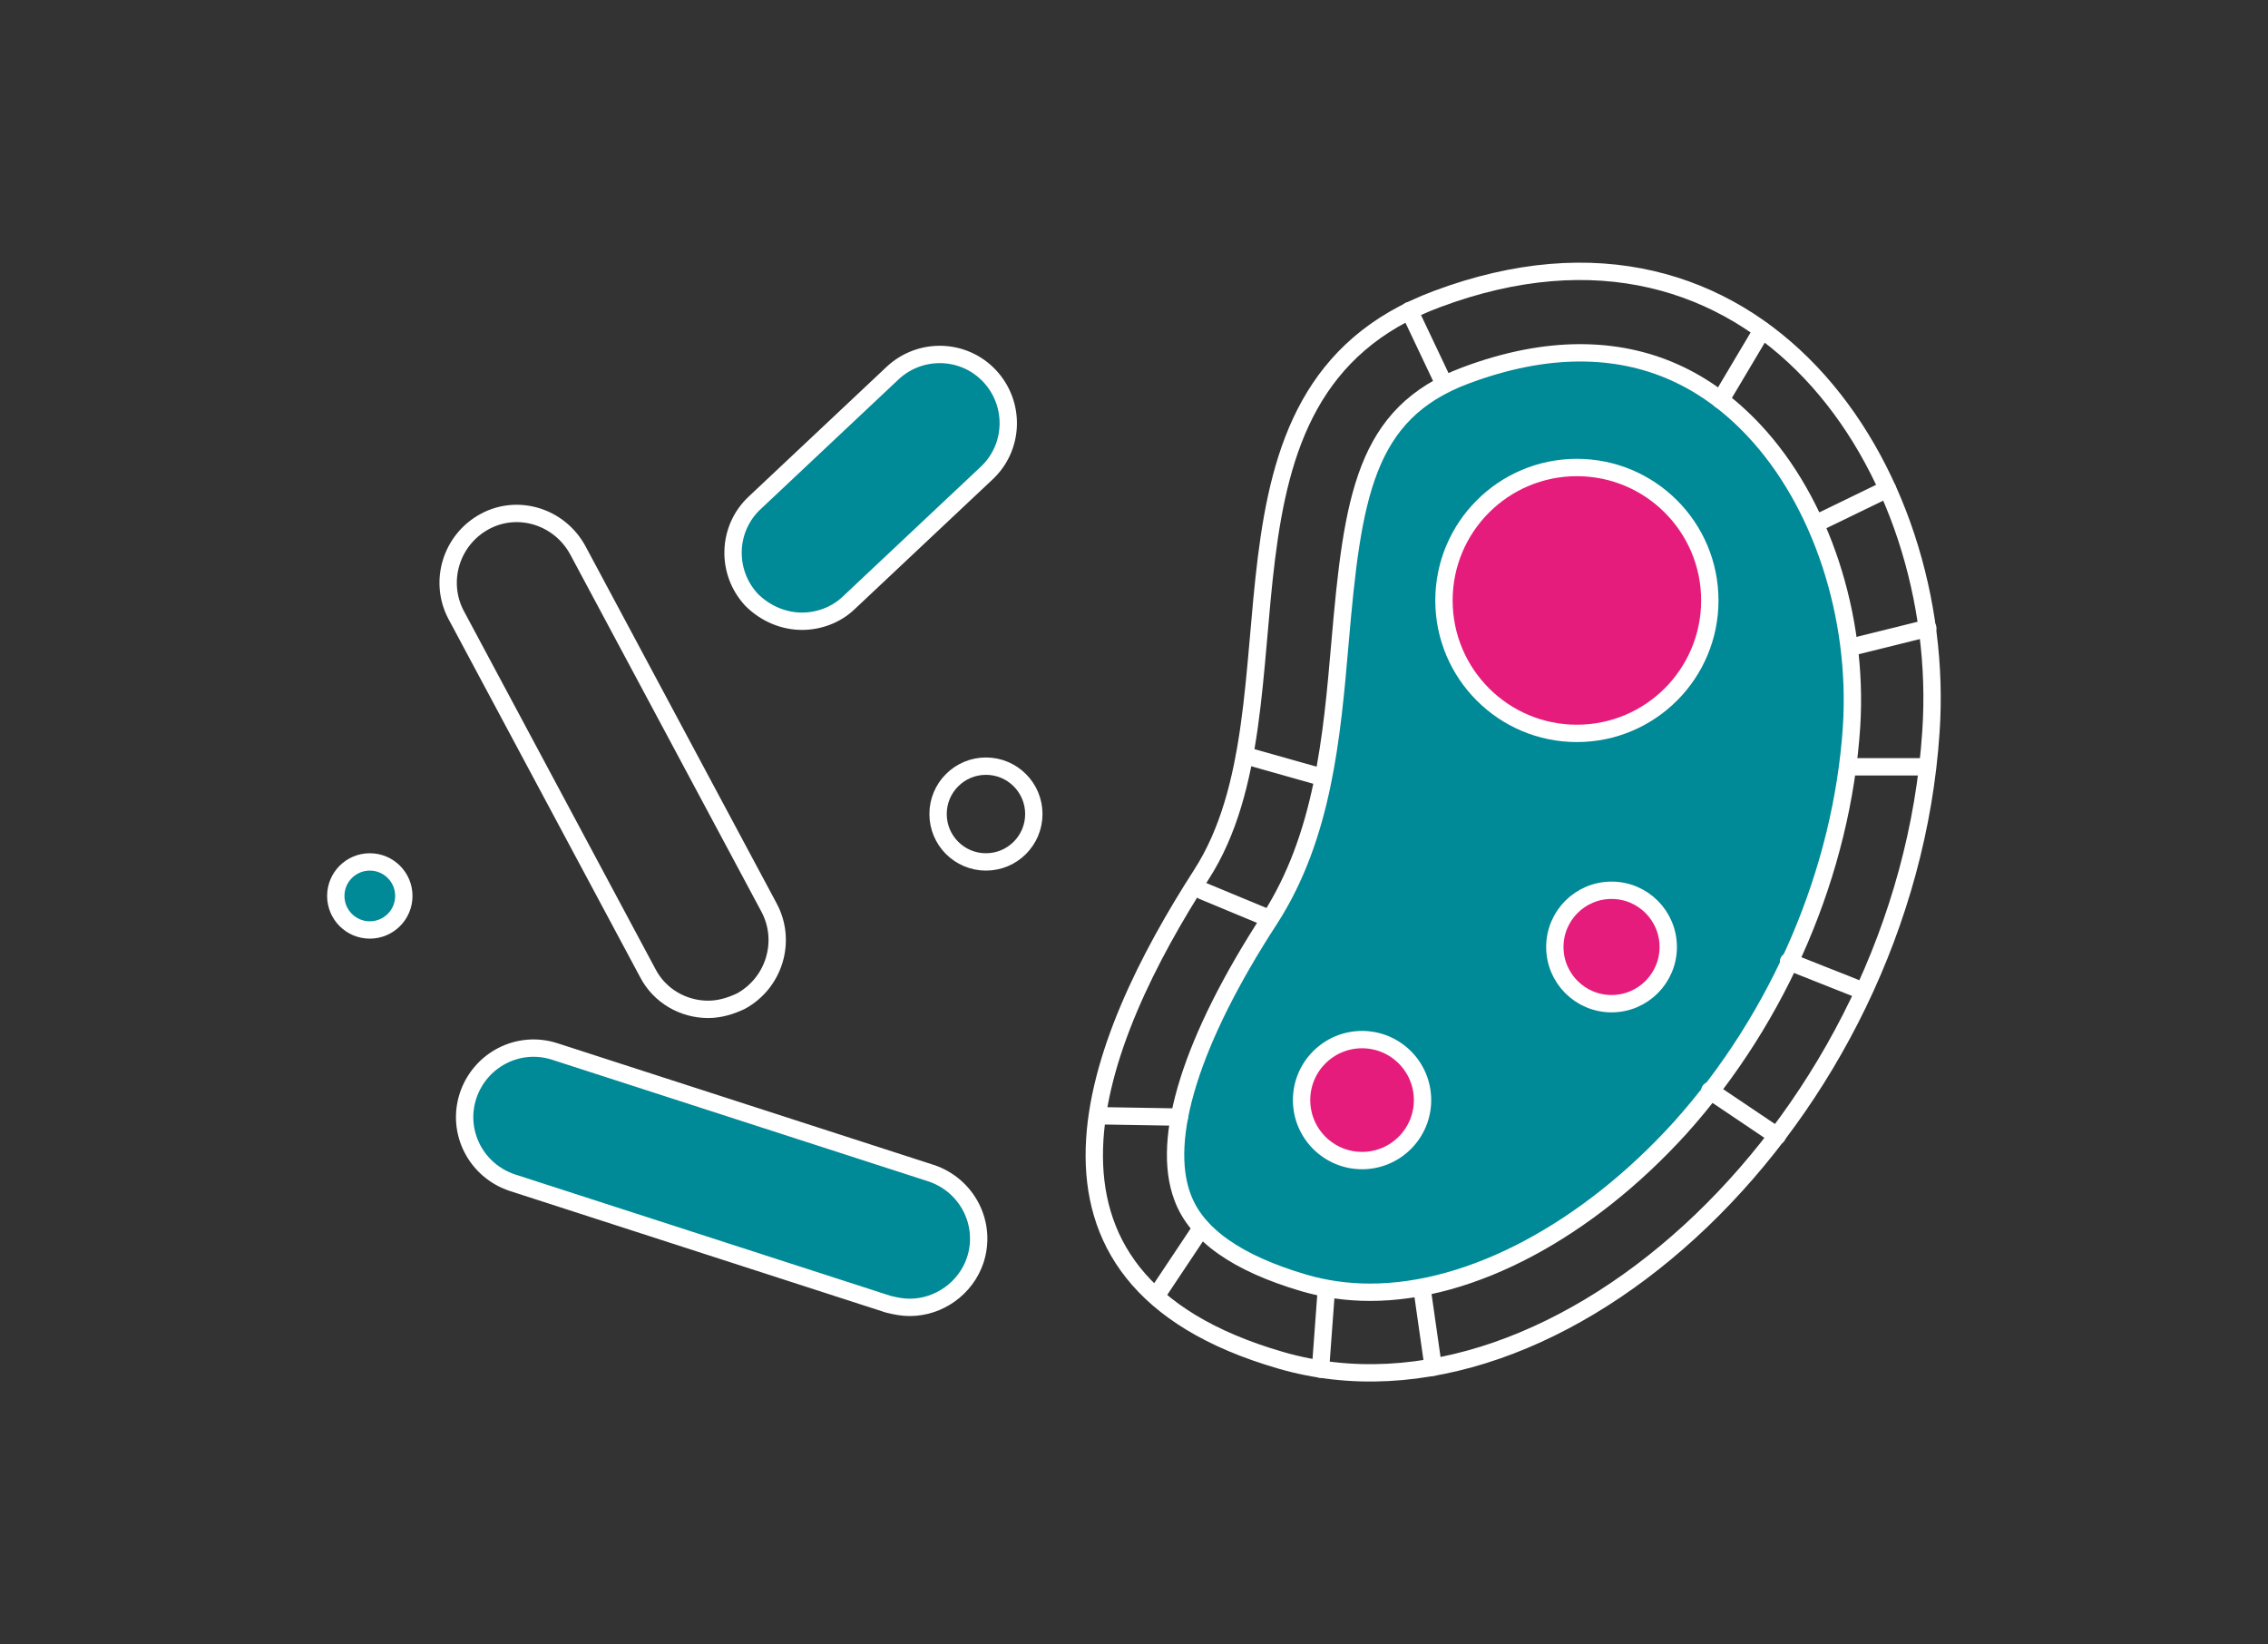 <?xml version="1.0" encoding="utf-8"?>
<!-- Generator: Adobe Illustrator 22.0.1, SVG Export Plug-In . SVG Version: 6.00 Build 0)  -->
<svg version="1.1" id="Capa_1" xmlns="http://www.w3.org/2000/svg" xmlns:xlink="http://www.w3.org/1999/xlink" x="0px" y="0px"
	 viewBox="0 0 360 261" style="enable-background:new 0 0 360 261;" xml:space="preserve">
<rect x="0" y="0" width="360" height="261" fill="#333333" stroke="none"/>
<style type="text/css">
	.st0{fill:none;stroke:#FFFFFF;stroke-width:2.754;stroke-linecap:round;stroke-linejoin:round;stroke-miterlimit:10;}
	.st1{fill:#008996;stroke:#FFFFFF;stroke-width:2.754;stroke-linecap:round;stroke-linejoin:round;stroke-miterlimit:10;}
	.st2{fill:#E61C7C;stroke:#FFFFFF;stroke-width:2.754;stroke-linecap:round;stroke-linejoin:round;stroke-miterlimit:10;}
</style>
<g>
	<path class="st0" d="M228,47.5c-39.6,14.8-19.9,64.3-37.3,91.3c-16.8,26.1-32.7,64,12.6,77.1c44.4,12.9,99.2-38.7,103.2-99.8
		C309.3,74.7,278.9,28.4,228,47.5z"/>
	<path class="st1" d="M217.5,205.1c-3.7,0-7.2-0.5-10.6-1.5c-10.5-3.1-17-7.6-19.2-13.6c-3.5-9.3,1.4-25,13.9-44.2
		c8.4-13.1,9.8-28.7,11.1-43.8c2-23.1,3.9-36.4,19.9-42.4c6.4-2.4,12.5-3.6,18.2-3.6c10.7,0,19.9,4.1,27.6,12.3
		c10.7,11.4,16.6,29.5,15.5,47c-1.5,22.9-11.4,46.1-27.2,63.7C251.9,195.3,233.6,205.1,217.5,205.1L217.5,205.1z"/>
	<circle class="st2" cx="250.3" cy="95.3" r="21.1"/>
	<circle class="st2" cx="255.8" cy="150.3" r="9"/>
	<circle class="st2" cx="216.2" cy="174.6" r="9.6"/>
	<line class="st0" x1="223.7" y1="49.3" x2="229.2" y2="60.9"/>
	<line class="st0" x1="279.7" y1="52.4" x2="273.1" y2="63.5"/>
	<line class="st0" x1="289.3" y1="82.6" x2="299.6" y2="77.6"/>
	<line class="st0" x1="197.6" y1="119.9" x2="210" y2="123.4"/>
	<line class="st0" x1="190.9" y1="141.4" x2="201.5" y2="145.8"/>
	<line class="st0" x1="175.3" y1="177.1" x2="187.2" y2="177.3"/>
	<line class="st0" x1="190.7" y1="194.9" x2="183.9" y2="205.1"/>
	<line class="st0" x1="225.8" y1="205.1" x2="227.5" y2="217"/>
	<line class="st0" x1="271.4" y1="173.1" x2="282.1" y2="180.3"/>
	<line class="st0" x1="283.9" y1="152.6" x2="294.5" y2="156.8"/>
	<line class="st0" x1="294.5" y1="121.7" x2="305.5" y2="121.7"/>
	<line class="st0" x1="293.9" y1="102.7" x2="306" y2="99.7"/>
	<line class="st0" x1="210.5" y1="205.1" x2="209.6" y2="217.3"/>
	<path class="st0" d="M112.4,160.2c-3.9,0-7.7-2.1-9.6-5.8L72.4,97.6c-2.8-5.3-0.8-11.9,4.5-14.8c5.3-2.9,11.9-0.8,14.8,4.5
		l30.4,56.8c2.8,5.3,0.8,11.9-4.5,14.8C115.9,159.7,114.2,160.2,112.4,160.2z"/>
	<path class="st1" d="M127.3,98.6c-2.9,0-5.8-1.2-8-3.4c-4.1-4.4-3.9-11.3,0.5-15.4l21.9-20.6c4.4-4.1,11.3-3.9,15.4,0.5
		c4.1,4.4,3.9,11.3-0.5,15.4l-21.9,20.6C132.7,97.6,130,98.6,127.3,98.6z"/>
	<path class="st1" d="M144.4,207.5c-1.1,0-2.2-0.2-3.4-0.5l-59.7-19.3c-5.7-1.9-8.9-8-7-13.8c1.9-5.7,8-8.9,13.8-7l59.7,19.3
		c5.7,1.9,8.9,8,7,13.8C153.3,204.5,149,207.5,144.4,207.5z"/>
	<circle class="st0" cx="156.5" cy="129.2" r="7.6"/>
	<circle class="st1" cx="58.7" cy="142.2" r="5.4"/>
</g>
</svg>
